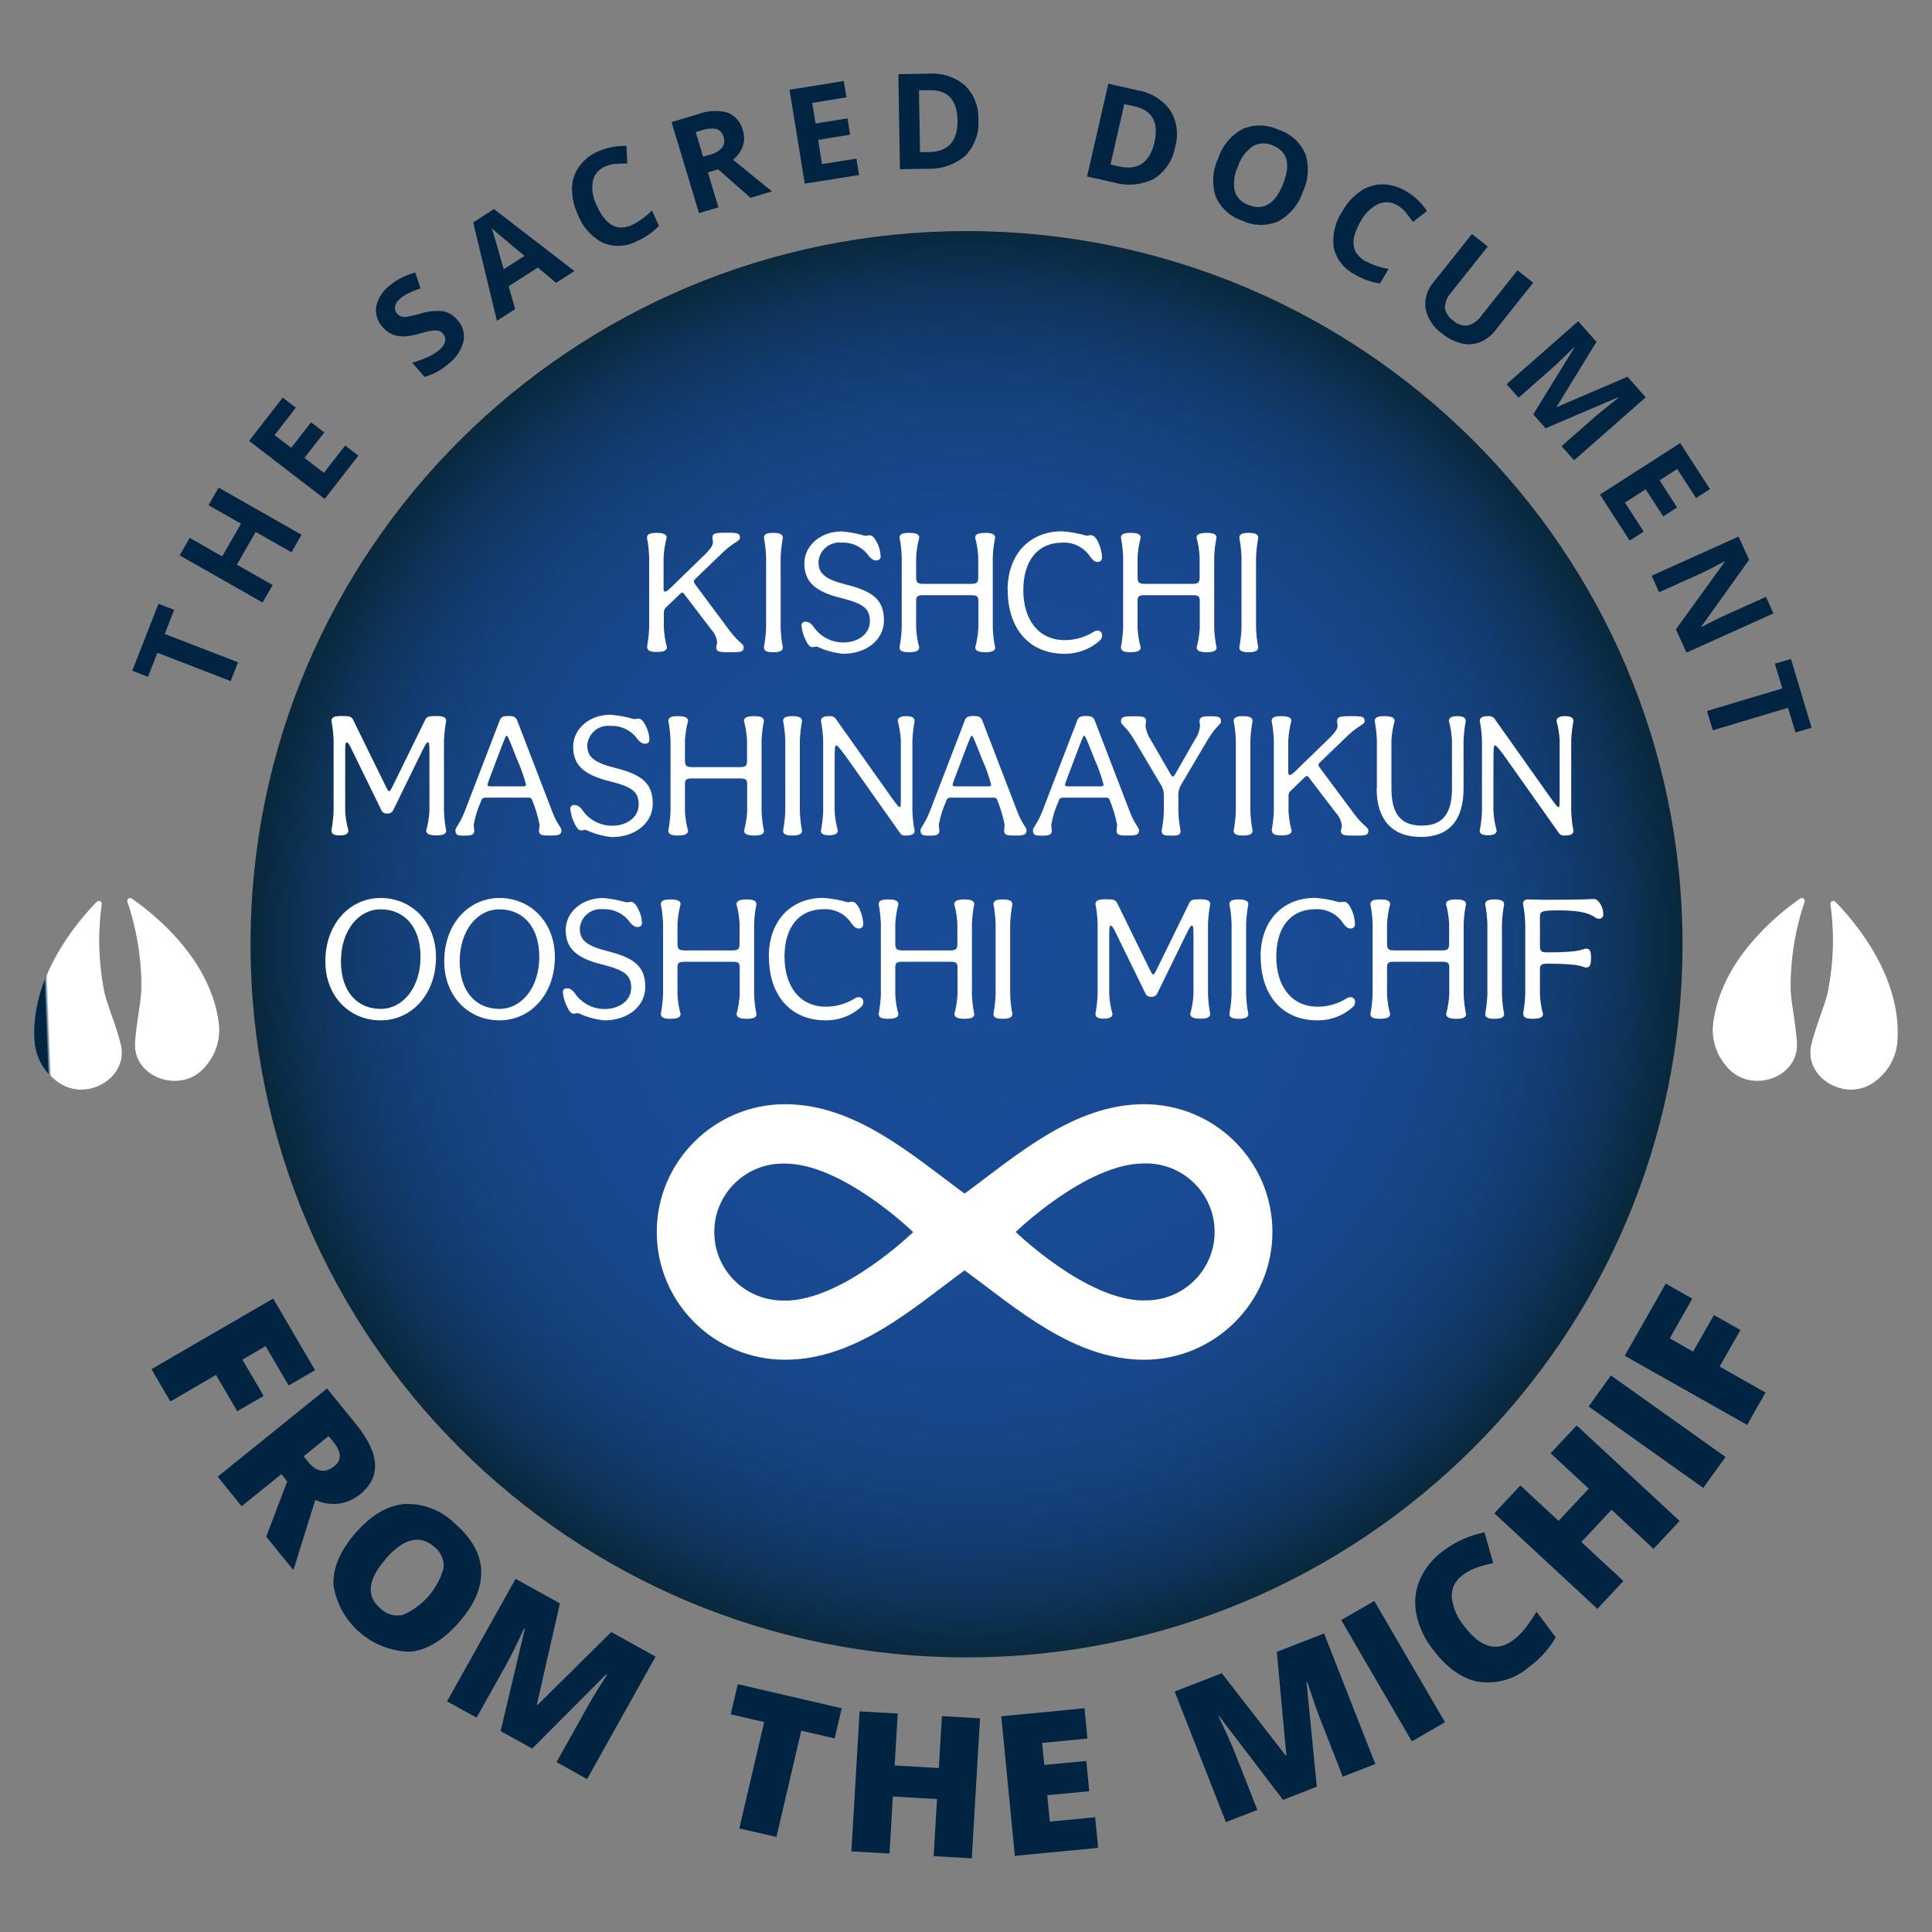 <?xml version="1.0" encoding="UTF-8"?>
<svg xmlns="http://www.w3.org/2000/svg" width="150" height="150" xmlns:xlink="http://www.w3.org/1999/xlink" viewBox="0 0 150 150">
  <rect x="0" y="0" width="150" height="150" fill="#808080" stroke="none"/>
  <defs>
    <style>
      .cls-1 {
        mix-blend-mode: multiply;
      }

      .cls-1, .cls-2 {
        isolation: isolate;
      }

      .cls-3 {
        clip-path: url(#clippath);
      }

      .cls-4 {
        fill: none;
      }

      .cls-4, .cls-5, .cls-6, .cls-7, .cls-8, .cls-9, .cls-10, .cls-11, .cls-12 {
        stroke-width: 0px;
      }

      .cls-5 {
        fill: #022443;
      }

      .cls-6 {
        fill: url(#linear-gradient);
      }

      .cls-7 {
        fill: url(#radial-gradient);
      }

      .cls-8 {
        fill: #004a9b;
      }

      .cls-13 {
        clip-path: url(#clippath-1);
      }

      .cls-14 {
        clip-path: url(#clippath-4);
      }

      .cls-15 {
        clip-path: url(#clippath-3);
      }

      .cls-16 {
        clip-path: url(#clippath-2);
      }

      .cls-17 {
        clip-path: url(#clippath-5);
      }

      .cls-9 {
        fill: url(#linear-gradient-4);
      }

      .cls-10 {
        fill: url(#linear-gradient-2);
      }

      .cls-11 {
        fill: url(#linear-gradient-3);
      }

      .cls-12 {
        fill: #fff;
      }
    </style>
    <radialGradient id="radial-gradient" cx="75.05" cy="73.31" fx="75.05" fy="73.31" r="55.48" gradientUnits="userSpaceOnUse">
      <stop offset="0" stop-color="#1a4b96"/>
      <stop offset=".46" stop-color="#194a94"/>
      <stop offset=".62" stop-color="#18478d"/>
      <stop offset=".74" stop-color="#164381"/>
      <stop offset=".84" stop-color="#123c70"/>
      <stop offset=".92" stop-color="#0e345a"/>
      <stop offset=".99" stop-color="#092940"/>
      <stop offset="1" stop-color="#09283c"/>
    </radialGradient>
    <clipPath id="clippath">
      <rect class="cls-4" x="2.66" y="69.72" width="14.39" height="14.89"/>
    </clipPath>
    <clipPath id="clippath-1">
      <path class="cls-4" d="M10.09,69.72c-.12,0-.22.1-.21.23,0,.02,0,.04,0,.05.75,2.21,1.12,4.53,1.09,6.87-.07,1.21-.4,2.58-.49,4.11-.1,1.89,1.67,3.09,3.38,2.93.83-.07,1.6-.48,2.11-1.13.74-.85,1.12-1.96,1.05-3.08-.49-5.15-5.12-8.79-6.78-9.94-.05-.03-.1-.05-.16-.04h0Z"/>
    </clipPath>
    <linearGradient id="linear-gradient" x1="-56.49" y1="212.96" x2="-56.48" y2="212.96" gradientTransform="translate(695.84 4954.65) scale(12.26 -22.91)" gradientUnits="userSpaceOnUse">
      <stop offset="0" stop-color="#002542"/>
      <stop offset="1" stop-color="#fff"/>
    </linearGradient>
    <clipPath id="clippath-2">
      <path class="cls-4" d="M7.65,69.95c-.06,0-.11.03-.15.07-1.41,1.44-5.28,5.88-4.79,11.03.14,1.12.72,2.13,1.61,2.83.63.53,1.45.79,2.27.71,1.72-.16,3.25-1.67,2.79-3.52-.37-1.48-.95-2.77-1.25-3.94-.47-2.29-.55-4.64-.22-6.95,0-.12-.08-.23-.21-.24-.02,0-.03,0-.05,0h0Z"/>
    </clipPath>
    <linearGradient id="linear-gradient-2" x1="-56.25" y1="213.3" x2="-56.23" y2="213.3" gradientTransform="translate(721.81 5093.31) scale(12.77 -23.52)" xlink:href="#linear-gradient"/>
    <clipPath id="clippath-3">
      <rect class="cls-4" x="132.95" y="69.72" width="14.39" height="14.89"/>
    </clipPath>
    <clipPath id="clippath-4">
      <path class="cls-4" d="M139.91,69.72c.12,0,.22.1.21.23,0,.02,0,.04,0,.05-.75,2.21-1.12,4.53-1.09,6.87.07,1.21.4,2.58.49,4.11.1,1.89-1.67,3.09-3.38,2.93-.83-.07-1.6-.48-2.11-1.13-.74-.85-1.12-1.96-1.05-3.08.49-5.15,5.12-8.79,6.78-9.94.05-.03.1-.05.16-.04h0Z"/>
    </clipPath>
    <linearGradient id="linear-gradient-3" x1="-91.15" y1="212.06" x2="-91.14" y2="212.06" gradientTransform="translate(2091.46 2675.85) scale(22.91 -12.26)" xlink:href="#linear-gradient"/>
    <clipPath id="clippath-5">
      <path class="cls-4" d="M142.36,69.95c.06,0,.11.03.15.07,1.41,1.44,5.28,5.88,4.79,11.03-.14,1.12-.72,2.13-1.61,2.83-.63.53-1.45.79-2.27.71-1.72-.16-3.25-1.67-2.79-3.52.37-1.48.95-2.77,1.25-3.94.47-2.29.55-4.64.22-6.95,0-.12.08-.23.21-.24.02,0,.03,0,.05,0h0Z"/>
    </clipPath>
    <linearGradient id="linear-gradient-4" x1="-91" y1="212.94" x2="-90.99" y2="212.94" gradientTransform="translate(2143.64 2796.49) scale(23.52 -12.77)" xlink:href="#linear-gradient"/>
  </defs>
  <g class="cls-2">
    <g id="Layer_1" data-name="Layer 1">
      <g id="Group_1580" data-name="Group 1580">
        <g id="Group_1577" data-name="Group 1577">
          <g id="Group_1576" data-name="Group 1576">
            <path id="Path_6105" data-name="Path 6105" class="cls-7" d="M75.04,128.68c30.7,0,55.59-24.79,55.59-55.37,0-30.58-24.89-55.37-55.59-55.37-30.7,0-55.59,24.79-55.59,55.37h0c0,30.58,24.89,55.37,55.59,55.37"/>
            <path id="Path_6107" data-name="Path 6107" class="cls-12" d="M50.23,50.26c.09-.5.15-1,.17-1.5v-5.51c-.02-.5-.07-1.01-.17-1.5,0-.23.15-.38.73-.38.64,0,.8.15.8.38-.13.49-.21.99-.24,1.5v2.46c0,.15.03.22.12.22s.21-.07.61-.47l2.49-2.42c.51-.51.61-.74.61-.94,0-.12-.04-.22-.04-.34,0-.37.25-.4,1.11-.4s1.03.04,1.03.4c0,.26-.48.32-1.3,1.1l-2.17,2.09c-.07.05-.11.13-.11.22,0,.07.14.26.57.83l2.21,2.97c.68.91,1.09,1.01,1.09,1.27,0,.37-.21.4-.97.4-.97,0-1.16-.03-1.16-.4,0-.11.07-.22.07-.37-.04-.38-.21-.73-.47-1.01l-2.03-2.66c-.1-.15-.15-.19-.22-.19s-.11.05-.26.19l-.95.92c-.14.1-.22.27-.21.44v1.18c.03.51.1,1.01.24,1.5,0,.23-.18.38-.8.38-.58,0-.73-.15-.73-.38"/>
            <path id="Path_6108" data-name="Path 6108" class="cls-12" d="M59.31,50.26c.09-.5.15-1,.17-1.5v-5.51c-.02-.5-.07-1.01-.17-1.5,0-.23.15-.38.72-.38s.75.15.75.38c-.09.5-.15,1-.17,1.5v5.51c.02.5.07,1.01.17,1.5,0,.23-.17.38-.75.38s-.72-.15-.72-.38"/>
            <path id="Path_6109" data-name="Path 6109" class="cls-12" d="M67.54,48.28c0-1.02-.44-1.4-2.28-1.86-2-.5-2.81-1.27-2.81-2.67s1.27-2.49,2.9-2.49c.62.05,1.23.17,1.82.34.11,0,.24-.04.36-.04.21,0,.38.22.55.55.18.34.28.71.29,1.08.02.16-.1.3-.27.32-.02,0-.04,0-.07,0-.22,0-.36-.1-.57-.33-.48-.7-1.28-1.09-2.13-1.05-.89-.09-1.68.55-1.78,1.44,0,.03,0,.06,0,.1,0,.87.55,1.32,2.16,1.72,2.16.54,2.92,1.25,2.92,2.78,0,1.45-1.29,2.59-3.18,2.59-.7-.07-1.38-.26-2.02-.56-.11,0-.24.04-.36.04-.21,0-.35-.21-.47-.45-.2-.37-.33-.78-.37-1.2-.02-.16.09-.3.24-.32.03,0,.05,0,.08,0,.24,0,.37.1.58.34.51.79,1.39,1.27,2.34,1.27,1.24,0,2.06-.74,2.06-1.6"/>
            <path id="Path_6110" data-name="Path 6110" class="cls-12" d="M77.27,50.26c0,.23-.17.38-.75.38-.62,0-.8-.15-.8-.38.13-.49.21-.99.24-1.5v-2.12c0-.37-.14-.43-.61-.43h-3.61c-.47,0-.61.05-.61.43v2.12c.03.51.1,1.01.24,1.5,0,.23-.17.38-.8.38-.58,0-.73-.15-.73-.38.09-.5.15-1,.17-1.5v-5.51c-.02-.5-.07-1.01-.17-1.5,0-.23.15-.38.73-.38.64,0,.8.15.8.38-.13.49-.21.99-.24,1.5v1.56c0,.45.14.52.59.52h3.64c.46,0,.59-.07.59-.52v-1.56c-.03-.51-.1-1.01-.24-1.5,0-.23.18-.38.8-.38.58,0,.75.15.75.38-.1.49-.16,1-.18,1.5v5.51c.02.5.08,1.01.18,1.5"/>
            <path id="Path_6111" data-name="Path 6111" class="cls-12" d="M78.23,45.81c0-2.73,1.66-4.56,4.24-4.56.64.05,1.27.16,1.88.34.1,0,.24-.04.36-.04.24,0,.46.29.64.74.12.31.2.64.21.98.02.17-.1.33-.28.36-.02,0-.04,0-.05,0-.24,0-.35-.11-.57-.38-.47-.74-1.31-1.17-2.18-1.12-1.91,0-3.03,1.4-3.03,3.69s1.18,3.88,3.22,3.88c.78,0,1.54-.22,2.2-.62.1-.07.22-.12.35-.12.09,0,.18.03.25.1.07.08.1.17.1.28,0,.12-.04.23-.11.32-.76.72-1.77,1.11-2.82,1.1-2.72,0-4.4-1.94-4.4-4.94"/>
            <path id="Path_6112" data-name="Path 6112" class="cls-12" d="M94.46,50.26c0,.23-.17.38-.75.38-.62,0-.8-.15-.8-.38.13-.49.21-.99.24-1.5v-2.12c0-.37-.14-.43-.61-.43h-3.61c-.47,0-.61.05-.61.43v2.12c.03.51.1,1.01.24,1.5,0,.23-.17.38-.8.38-.58,0-.73-.15-.73-.38.09-.5.15-1,.17-1.5v-5.51c-.02-.5-.07-1.01-.17-1.5,0-.23.15-.38.73-.38.64,0,.8.15.8.38-.13.49-.21.99-.24,1.5v1.56c0,.45.14.52.59.52h3.64c.46,0,.59-.07.59-.52v-1.56c-.03-.51-.1-1.01-.24-1.5,0-.23.18-.38.8-.38.58,0,.75.15.75.38-.1.49-.16,1-.18,1.5v5.51c.02.5.08,1.01.18,1.5"/>
            <path id="Path_6113" data-name="Path 6113" class="cls-12" d="M96.22,50.26c.09-.5.15-1,.17-1.5v-5.51c-.02-.5-.07-1.01-.17-1.5,0-.23.15-.38.72-.38s.75.15.75.38c-.09.5-.15,1-.17,1.5v5.51c.02.5.07,1.01.17,1.5,0,.23-.17.38-.75.38s-.72-.15-.72-.38"/>
            <path id="Path_6114" data-name="Path 6114" class="cls-12" d="M33.23,57.64c-.1,0-.15.05-.47.7l-2.21,4.52c-.07.2-.27.32-.48.3-.21.02-.41-.1-.48-.3l-2.21-4.52c-.29-.62-.37-.7-.47-.7-.07,0-.11.1-.11.67v4.67c.03.51.11,1.01.25,1.5,0,.23-.18.38-.68.38s-.64-.15-.64-.38c.09-.5.15-1,.17-1.5v-5.51c-.02-.5-.07-1.01-.17-1.5,0-.23.15-.38.75-.38.65,0,.8.03.94.3l2.5,5.1c.18.37.24.44.3.44s.11-.08.29-.44l2.5-5.1c.12-.26.3-.3.87-.3.62,0,.76.15.76.38-.09.5-.15,1-.17,1.5v5.51c.02.5.07,1.01.17,1.5,0,.23-.17.38-.73.38-.64,0-.82-.15-.82-.38.14-.49.22-.99.25-1.5v-4.67c0-.54-.03-.67-.11-.67"/>
            <path id="Path_6115" data-name="Path 6115" class="cls-12" d="M35.36,64.47c0-.26.3-.41.72-1.47l2.71-7.05c.1-.3.3-.36.69-.36.44,0,.58.1.68.36l2.71,7.05c.4,1.06.72,1.21.72,1.47,0,.36-.24.4-.88.4-.69,0-.86-.04-.86-.4,0-.15.04-.28.04-.45-.13-.65-.32-1.28-.57-1.9-.04-.13-.16-.21-.29-.19h-3.33c-.17-.02-.33.1-.35.28-.27.58-.46,1.19-.57,1.82,0,.17.04.3.04.45,0,.34-.21.4-.77.4-.53,0-.69-.05-.69-.4M37.99,61.05h2.68c.11,0,.17-.04.17-.14-.18-.67-.41-1.33-.7-1.96-.69-1.79-.75-1.83-.8-1.83-.07,0-.11.08-.8,1.91-.61,1.61-.69,1.82-.69,1.89,0,.08.04.12.15.12"/>
            <path id="Path_6116" data-name="Path 6116" class="cls-12" d="M49.59,62.51c0-1.02-.44-1.4-2.28-1.86-2.01-.5-2.81-1.27-2.81-2.67s1.27-2.49,2.9-2.49c.62.05,1.23.17,1.82.34.11,0,.24-.04.36-.04.21,0,.38.22.55.55.18.34.28.71.29,1.08.02.16-.1.3-.27.32-.02,0-.04,0-.07,0-.22,0-.36-.1-.57-.33-.48-.7-1.28-1.09-2.13-1.05-.89-.09-1.68.55-1.78,1.44,0,.03,0,.06,0,.1,0,.87.55,1.32,2.16,1.72,2.16.54,2.92,1.25,2.92,2.78,0,1.45-1.29,2.59-3.18,2.59-.7-.07-1.38-.26-2.02-.56-.11,0-.24.04-.36.04-.21,0-.35-.21-.47-.45-.2-.37-.33-.78-.37-1.2-.02-.16.09-.3.24-.32.03,0,.05,0,.08,0,.24,0,.37.1.58.34.51.79,1.39,1.27,2.34,1.27,1.24,0,2.06-.74,2.06-1.6"/>
            <path id="Path_6117" data-name="Path 6117" class="cls-12" d="M59.32,64.49c0,.23-.17.38-.75.38-.62,0-.8-.15-.8-.38.13-.49.21-.99.24-1.5v-2.12c0-.37-.14-.43-.61-.43h-3.61c-.47,0-.61.05-.61.43v2.12c.03.51.1,1.01.24,1.5,0,.23-.17.38-.8.38-.58,0-.73-.15-.73-.38.09-.5.15-1,.17-1.5v-5.51c-.02-.5-.07-1.01-.17-1.5,0-.23.15-.38.73-.38.64,0,.8.15.8.38-.13.49-.21.99-.24,1.5v1.56c0,.45.14.52.59.52h3.64c.46,0,.59-.07.59-.52v-1.56c-.03-.51-.1-1.01-.24-1.5,0-.23.18-.38.8-.38.58,0,.75.15.75.38-.1.49-.16,1-.18,1.5v5.51c.02.5.08,1.01.18,1.5"/>
            <path id="Path_6118" data-name="Path 6118" class="cls-12" d="M60.8,64.49c.09-.5.15-1,.17-1.5v-5.51c-.02-.5-.07-1.01-.17-1.5,0-.23.15-.38.72-.38s.75.15.75.38c-.09.5-.15,1-.17,1.5v5.51c.02.5.07,1.01.17,1.5,0,.23-.17.38-.75.38s-.72-.15-.72-.38"/>
            <path id="Path_6119" data-name="Path 6119" class="cls-12" d="M63.74,64.49c.09-.5.15-1,.17-1.5v-5.51c-.02-.5-.07-1.01-.17-1.5,0-.23.14-.38.65-.38.19-.02.38.05.5.21l4.38,6.18c.46.63.51.67.59.67.07,0,.08-.04.08-.88v-4.3c-.03-.51-.1-1.01-.24-1.5,0-.23.18-.38.66-.38s.65.15.65.38c-.09.5-.15,1-.17,1.5v5.51c.02.5.07,1.01.17,1.5,0,.23-.14.38-.66.38-.19.03-.38-.05-.48-.21l-4.23-5.98c-.54-.73-.64-.8-.72-.8-.1,0-.12.05-.12,1.69v3.4c.03.51.11,1.01.25,1.5,0,.23-.18.38-.68.38s-.64-.15-.64-.38"/>
            <path id="Path_6120" data-name="Path 6120" class="cls-12" d="M71.47,64.47c0-.26.3-.41.72-1.47l2.71-7.05c.1-.3.3-.36.69-.36.44,0,.58.1.68.36l2.71,7.05c.4,1.06.72,1.21.72,1.47,0,.36-.24.4-.88.4-.69,0-.86-.04-.86-.4,0-.15.04-.28.04-.45-.13-.65-.32-1.28-.57-1.9-.04-.13-.16-.21-.29-.19h-3.33c-.17-.02-.33.1-.35.28-.27.58-.46,1.19-.57,1.82,0,.17.04.3.04.45,0,.34-.21.4-.77.4-.53,0-.69-.05-.69-.4M74.1,61.05h2.68c.11,0,.17-.04.17-.14-.18-.67-.41-1.33-.7-1.96-.69-1.79-.75-1.83-.8-1.83-.07,0-.11.08-.8,1.91-.61,1.61-.69,1.82-.69,1.89,0,.08.04.12.15.12"/>
            <path id="Path_6121" data-name="Path 6121" class="cls-12" d="M80.2,64.47c0-.26.3-.41.72-1.47l2.71-7.05c.1-.3.3-.36.69-.36.44,0,.58.1.68.36l2.71,7.05c.4,1.06.72,1.21.72,1.47,0,.36-.24.4-.88.4-.69,0-.86-.04-.86-.4,0-.15.04-.28.04-.45-.13-.65-.32-1.28-.57-1.9-.04-.13-.16-.21-.29-.19h-3.33c-.17-.02-.33.1-.35.28-.27.58-.46,1.19-.57,1.82,0,.17.04.3.04.45,0,.34-.21.4-.77.4-.53,0-.69-.05-.69-.4M82.83,61.05h2.68c.11,0,.17-.04.17-.14-.18-.67-.41-1.33-.7-1.96-.69-1.79-.75-1.83-.8-1.83-.07,0-.11.08-.8,1.91-.61,1.61-.69,1.82-.69,1.89,0,.08.04.12.15.12"/>
            <path id="Path_6122" data-name="Path 6122" class="cls-12" d="M93.82,57.34l-2.09,3.54c-.19.3-.27.65-.24,1.01v1.1c.01.5.07,1,.17,1.49,0,.36-.19.4-.72.4-.58,0-.75-.05-.75-.4.1-.49.16-1,.17-1.5v-1.08c.03-.38-.07-.76-.29-1.07l-2.06-3.47c-.57-.96-.98-1.08-.98-1.35,0-.37.26-.4.94-.4.83,0,1.01.04,1.01.4,0,.12-.04.21-.04.36.05.39.19.76.41,1.08l1.54,2.67c.06.1.11.17.17.17s.1-.05.18-.18l1.52-2.66c.23-.32.37-.69.41-1.08,0-.15-.04-.25-.04-.36,0-.34.22-.4.83-.4.66,0,.84.05.84.4,0,.26-.42.38-.98,1.35"/>
            <path id="Path_6123" data-name="Path 6123" class="cls-12" d="M95.78,64.49c.09-.5.15-1,.17-1.5v-5.51c-.02-.5-.07-1.01-.17-1.5,0-.23.15-.38.72-.38s.75.15.75.38c-.09.5-.15,1-.17,1.5v5.51c.02.5.07,1.01.17,1.5,0,.23-.17.38-.75.38s-.72-.15-.72-.38"/>
            <path id="Path_6124" data-name="Path 6124" class="cls-12" d="M98.73,64.49c.09-.5.15-1,.17-1.5v-5.51c-.02-.5-.07-1.01-.17-1.5,0-.23.15-.38.73-.38.64,0,.8.15.8.38-.13.49-.21.99-.24,1.5v2.47c0,.15.03.22.12.22s.21-.07.61-.47l2.49-2.42c.51-.51.61-.74.61-.94,0-.12-.04-.22-.04-.34,0-.37.25-.4,1.11-.4s1.03.04,1.03.4c0,.26-.48.32-1.3,1.1l-2.17,2.09c-.07.05-.11.13-.11.22,0,.07.14.26.57.83l2.21,2.97c.68.91,1.09,1.01,1.09,1.27,0,.37-.21.4-.97.4-.97,0-1.16-.03-1.16-.4,0-.11.07-.22.07-.37-.04-.38-.21-.73-.47-1.01l-2.03-2.66c-.1-.15-.15-.19-.22-.19s-.11.05-.26.19l-.95.92c-.14.1-.22.27-.21.44v1.18c.03.51.1,1.01.24,1.5,0,.23-.18.38-.8.38-.58,0-.73-.15-.73-.38"/>
            <path id="Path_6125" data-name="Path 6125" class="cls-12" d="M106.9,61.21v-3.73c-.02-.5-.07-1.01-.17-1.5,0-.23.17-.38.72-.38.65,0,.83.15.83.38-.14.49-.22.99-.25,1.5v3.73c0,1.98.73,2.89,2.35,2.89s2.35-.91,2.35-2.89v-3.73c-.03-.51-.1-1.01-.24-1.5,0-.23.18-.38.66-.38s.65.15.65.38c-.09.5-.15,1-.17,1.5v3.73c0,2.44-1.09,3.77-3.32,3.77s-3.43-1.35-3.43-3.77"/>
            <path id="Path_6126" data-name="Path 6126" class="cls-12" d="M114.89,64.49c.09-.5.15-1,.17-1.5v-5.51c-.02-.5-.07-1.01-.17-1.5,0-.23.14-.38.65-.38.19-.02.38.05.5.21l4.38,6.18c.46.63.51.67.59.67.07,0,.08-.04.08-.88v-4.3c-.03-.51-.1-1.01-.24-1.5,0-.23.18-.38.66-.38s.65.15.65.38c-.09.5-.15,1-.17,1.5v5.51c.02.5.07,1.01.17,1.5,0,.23-.14.38-.66.38-.19.03-.38-.05-.48-.21l-4.23-5.98c-.54-.73-.64-.8-.72-.8-.1,0-.12.05-.12,1.69v3.4c.03.51.11,1.01.25,1.5,0,.23-.18.38-.68.38s-.64-.15-.64-.38"/>
            <path id="Path_6127" data-name="Path 6127" class="cls-12" d="M25.26,74.63c0-2.88,1.88-4.91,4.29-4.91s4.3,1.87,4.3,4.59c0,2.88-1.88,4.91-4.3,4.91s-4.29-1.87-4.29-4.59M29.55,78.33c1.74,0,3.1-1.67,3.1-4.03s-1.27-3.7-3.1-3.7c-1.73,0-3.08,1.67-3.08,4.03s1.27,3.7,3.08,3.7"/>
            <path id="Path_6128" data-name="Path 6128" class="cls-12" d="M34.49,74.63c0-2.88,1.88-4.91,4.29-4.91s4.3,1.87,4.3,4.59c0,2.88-1.88,4.91-4.3,4.91s-4.29-1.87-4.29-4.59M38.77,78.33c1.74,0,3.1-1.67,3.1-4.03s-1.27-3.7-3.1-3.7c-1.73,0-3.08,1.67-3.08,4.03s1.27,3.7,3.08,3.7"/>
            <path id="Path_6129" data-name="Path 6129" class="cls-12" d="M49.01,76.74c0-1.02-.44-1.4-2.28-1.86-2-.5-2.81-1.27-2.81-2.67s1.27-2.49,2.9-2.49c.62.05,1.23.17,1.82.34.11,0,.24-.04.36-.04.21,0,.38.22.55.55.18.34.28.71.29,1.08.02.16-.1.3-.27.32-.02,0-.04,0-.07,0-.22,0-.36-.1-.57-.33-.48-.7-1.28-1.09-2.13-1.05-.89-.09-1.68.55-1.78,1.44,0,.03,0,.06,0,.1,0,.87.55,1.32,2.16,1.72,2.16.54,2.92,1.25,2.92,2.78,0,1.45-1.29,2.59-3.18,2.59-.7-.07-1.38-.26-2.02-.56-.11,0-.24.04-.36.04-.21,0-.35-.21-.47-.45-.2-.37-.33-.78-.37-1.2-.02-.15.09-.3.24-.32.03,0,.05,0,.08,0,.24,0,.37.1.58.34.51.79,1.39,1.27,2.34,1.27,1.24,0,2.06-.74,2.06-1.6"/>
            <path id="Path_6130" data-name="Path 6130" class="cls-12" d="M58.74,78.72c0,.23-.17.38-.75.38-.62,0-.8-.15-.8-.38.13-.49.21-.99.24-1.5v-2.12c0-.37-.14-.43-.61-.43h-3.61c-.47,0-.61.05-.61.43v2.12c.03.51.1,1.01.24,1.5,0,.23-.17.38-.8.38-.58,0-.73-.15-.73-.38.09-.5.15-1,.17-1.5v-5.51c-.02-.5-.07-1.01-.17-1.5,0-.23.15-.38.73-.38.64,0,.8.15.8.38-.13.49-.21.99-.24,1.5v1.56c0,.45.14.52.59.52h3.64c.46,0,.59-.07.59-.52v-1.56c-.03-.51-.1-1.01-.24-1.5,0-.23.18-.38.8-.38.58,0,.75.15.75.38-.1.49-.16,1-.18,1.5v5.51c.02.5.08,1.01.18,1.5"/>
            <path id="Path_6131" data-name="Path 6131" class="cls-12" d="M59.69,74.27c0-2.73,1.66-4.56,4.24-4.56.64.05,1.27.16,1.88.34.1,0,.24-.04.36-.04.24,0,.46.29.64.74.12.31.2.64.21.98.02.17-.1.33-.28.36-.02,0-.04,0-.05,0-.24,0-.35-.11-.57-.38-.47-.74-1.31-1.17-2.18-1.12-1.91,0-3.03,1.4-3.03,3.69s1.18,3.88,3.22,3.88c.78,0,1.54-.22,2.2-.62.1-.07.22-.12.35-.12.09,0,.18.03.25.1.07.08.1.17.1.28,0,.12-.04.23-.11.32-.76.72-1.77,1.11-2.82,1.1-2.72,0-4.4-1.94-4.4-4.94"/>
            <path id="Path_6132" data-name="Path 6132" class="cls-12" d="M75.65,78.72c0,.23-.17.38-.75.38-.62,0-.8-.15-.8-.38.13-.49.21-.99.24-1.5v-2.12c0-.37-.14-.43-.61-.43h-3.61c-.47,0-.61.05-.61.43v2.12c.03.51.1,1.01.24,1.5,0,.23-.17.38-.8.38-.58,0-.73-.15-.73-.38.09-.5.15-1,.17-1.5v-5.51c-.02-.5-.07-1.01-.17-1.5,0-.23.15-.38.73-.38.64,0,.8.15.8.38-.13.49-.21.99-.24,1.5v1.56c0,.45.14.52.59.52h3.64c.46,0,.59-.07.59-.52v-1.56c-.03-.51-.1-1.01-.24-1.5,0-.23.18-.38.8-.38.58,0,.75.15.75.38-.1.49-.16,1-.18,1.5v5.51c.02.5.08,1.01.18,1.5"/>
            <path id="Path_6133" data-name="Path 6133" class="cls-12" d="M77.13,78.72c.09-.5.15-1,.17-1.5v-5.51c-.02-.5-.07-1.01-.17-1.5,0-.23.15-.38.72-.38s.75.15.75.38c-.09.5-.15,1-.17,1.5v5.51c.02.5.07,1.01.17,1.5,0,.23-.17.38-.75.38s-.72-.15-.72-.38"/>
            <path id="Path_6134" data-name="Path 6134" class="cls-12" d="M92.55,71.87c-.1,0-.15.05-.47.7l-2.21,4.52c-.07.2-.27.32-.48.3-.21.02-.41-.1-.48-.3l-2.21-4.52c-.29-.62-.37-.7-.47-.7-.07,0-.11.1-.11.67v4.67c.03.51.11,1.01.25,1.5,0,.23-.18.38-.68.38s-.64-.15-.64-.38c.09-.5.15-1,.17-1.5v-5.51c-.02-.5-.07-1.01-.17-1.5,0-.23.15-.38.75-.38.65,0,.8.03.94.3l2.5,5.1c.18.37.24.44.3.44s.11-.08.29-.44l2.5-5.1c.12-.26.3-.3.87-.3.62,0,.76.15.76.38-.09.5-.15,1-.17,1.5v5.51c.02.5.07,1.01.17,1.5,0,.23-.17.38-.73.38-.64,0-.82-.15-.82-.38.14-.49.22-.99.25-1.5v-4.67c0-.54-.03-.67-.11-.67"/>
            <path id="Path_6135" data-name="Path 6135" class="cls-12" d="M95.45,78.72c.09-.5.15-1,.17-1.5v-5.51c-.02-.5-.07-1.01-.17-1.5,0-.23.15-.38.72-.38s.75.15.75.38c-.09.5-.15,1-.17,1.5v5.51c.02.5.07,1.01.17,1.5,0,.23-.17.38-.75.38s-.72-.15-.72-.38"/>
            <path id="Path_6136" data-name="Path 6136" class="cls-12" d="M97.87,74.27c0-2.73,1.66-4.56,4.24-4.56.64.05,1.27.16,1.88.34.1,0,.24-.04.36-.04.24,0,.46.29.64.74.12.31.2.64.21.98.02.17-.1.33-.28.36-.02,0-.04,0-.05,0-.24,0-.35-.11-.57-.38-.47-.74-1.31-1.17-2.18-1.12-1.91,0-3.03,1.4-3.03,3.69s1.18,3.88,3.22,3.88c.78,0,1.54-.22,2.2-.62.1-.07.22-.12.35-.12.09,0,.18.03.25.1.07.08.1.17.1.28,0,.12-.04.23-.11.32-.76.72-1.77,1.11-2.82,1.1-2.72,0-4.4-1.94-4.4-4.94"/>
            <path id="Path_6137" data-name="Path 6137" class="cls-12" d="M113.83,78.72c0,.23-.17.38-.75.38-.62,0-.8-.15-.8-.38.13-.49.21-.99.24-1.5v-2.12c0-.37-.14-.43-.61-.43h-3.61c-.47,0-.61.05-.61.43v2.12c.03.51.1,1.01.24,1.5,0,.23-.17.38-.8.38-.58,0-.73-.15-.73-.38.09-.5.15-1,.17-1.5v-5.51c-.02-.5-.07-1.01-.17-1.5,0-.23.15-.38.73-.38.64,0,.8.15.8.38-.13.49-.21.99-.24,1.5v1.56c0,.45.14.52.59.52h3.64c.46,0,.59-.07.59-.52v-1.56c-.03-.51-.1-1.01-.24-1.5,0-.23.18-.38.8-.38.58,0,.75.15.75.38-.1.49-.16,1-.18,1.5v5.51c.02.5.08,1.01.18,1.5"/>
            <path id="Path_6138" data-name="Path 6138" class="cls-12" d="M115.31,78.72c.09-.5.15-1,.17-1.5v-5.51c-.02-.5-.07-1.01-.17-1.5,0-.23.15-.38.72-.38s.75.15.75.38c-.09.5-.15,1-.17,1.5v5.51c.02.5.07,1.01.17,1.5,0,.23-.17.38-.75.38s-.72-.15-.72-.38"/>
            <path id="Path_6139" data-name="Path 6139" class="cls-12" d="M118.25,78.72c.09-.5.15-1,.17-1.5v-5.51c-.02-.5-.07-1.01-.17-1.5-.03-.18.1-.35.29-.38.02,0,.04,0,.06,0,.41,0,.82.03,1.18.03,3.47,0,3.55-.06,3.98-.06.37,0,.72.65.72,1.17.02.19-.12.35-.3.37,0,0-.02,0-.03,0-.1-.01-.19-.04-.28-.1-.38-.25-.93-.56-2.83-.56-1.37,0-1.48.08-1.48.52v2.22c0,.47.14.52.59.52h.15c2.57,0,2.56-.29,2.85-.29s.38.21.38.74-.11.73-.38.73c-.29,0-.25-.3-2.86-.3h-.12c-.47,0-.61.07-.61.44v1.96c.03.51.1,1.01.24,1.5,0,.23-.17.38-.8.38-.58,0-.73-.15-.73-.38"/>
            <path id="Path_6140" data-name="Path 6140" class="cls-8" d="M10.09,69.72c-.12,0-.22.11-.21.23,0,.02,0,.04,0,.05.75,2.21,1.12,4.53,1.09,6.87-.07,1.21-.4,2.58-.49,4.11-.1,1.89,1.67,3.09,3.38,2.93.83-.07,1.6-.48,2.11-1.13.74-.85,1.12-1.96,1.05-3.08-.49-5.15-5.12-8.79-6.78-9.94-.05-.03-.1-.05-.16-.04"/>
            <path id="Path_6141" data-name="Path 6141" class="cls-8" d="M7.65,69.95c-.06,0-.11.03-.15.07-1.41,1.44-5.28,5.88-4.79,11.03.14,1.12.72,2.13,1.61,2.83.63.53,1.45.79,2.27.71,1.72-.16,3.25-1.67,2.79-3.52-.37-1.48-.95-2.77-1.25-3.94-.47-2.29-.55-4.64-.22-6.95,0-.12-.08-.23-.21-.24-.02,0-.03,0-.05,0"/>
            <g id="Group_1568" data-name="Group 1568" class="cls-1">
              <g id="Group_1567" data-name="Group 1567">
                <g class="cls-3">
                  <g id="Group_1566" data-name="Group 1566">
                    <g id="Group_1563" data-name="Group 1563">
                      <g class="cls-13">
                        <g id="Group_1562" data-name="Group 1562">
                          <rect id="Rectangle_307" data-name="Rectangle 307" class="cls-6" x="9.56" y="69.58" width="7.85" height="14.62" transform="translate(-2.93 .57) rotate(-2.19)"/>
                        </g>
                      </g>
                    </g>
                    <g id="Group_1565" data-name="Group 1565">
                      <g class="cls-16">
                        <g id="Group_1564" data-name="Group 1564">
                          <rect id="Rectangle_308" data-name="Rectangle 308" class="cls-10" x="1.93" y="69.8" width="8.18" height="15.01" transform="translate(-2.96 .29) rotate(-2.19)"/>
                        </g>
                      </g>
                    </g>
                  </g>
                </g>
              </g>
            </g>
            <path id="Path_6144" data-name="Path 6144" class="cls-8" d="M139.91,69.72c.12,0,.22.11.21.23,0,.02,0,.04,0,.05-.75,2.21-1.12,4.53-1.09,6.87.07,1.21.4,2.58.49,4.11.1,1.89-1.67,3.09-3.38,2.93-.83-.07-1.6-.48-2.11-1.13-.74-.85-1.12-1.96-1.05-3.08.49-5.15,5.12-8.79,6.78-9.94.05-.03.1-.05.16-.04"/>
            <path id="Path_6145" data-name="Path 6145" class="cls-8" d="M142.35,69.95c.06,0,.11.03.15.07,1.41,1.44,5.28,5.88,4.79,11.03-.14,1.12-.72,2.13-1.61,2.83-.63.53-1.45.79-2.27.71-1.72-.16-3.25-1.67-2.79-3.52.37-1.48.95-2.77,1.25-3.94.47-2.29.55-4.64.22-6.95,0-.12.08-.23.21-.24.02,0,.03,0,.05,0"/>
            <g id="Group_1575" data-name="Group 1575" class="cls-1">
              <g id="Group_1574" data-name="Group 1574">
                <g class="cls-15">
                  <g id="Group_1573" data-name="Group 1573">
                    <g id="Group_1570" data-name="Group 1570">
                      <g class="cls-14">
                        <g id="Group_1569" data-name="Group 1569">
                          <rect id="Rectangle_310" data-name="Rectangle 310" class="cls-11" x="129.21" y="72.97" width="14.62" height="7.85" transform="translate(54.41 210.34) rotate(-87.79)"/>
                        </g>
                      </g>
                    </g>
                    <g id="Group_1572" data-name="Group 1572">
                      <g class="cls-17">
                        <g id="Group_1571" data-name="Group 1571">
                          <rect id="Rectangle_311" data-name="Rectangle 311" class="cls-9" x="136.47" y="73.21" width="15.01" height="8.18" transform="translate(61.17 218.19) rotate(-87.79)"/>
                        </g>
                      </g>
                    </g>
                  </g>
                </g>
              </g>
            </g>
            <path id="Path_6148" data-name="Path 6148" class="cls-5" d="M138.82,54.95l.58,1.92,1.25-.37-1.6-5.34-1.25.37.58,1.92-5.85,1.75.45,1.5,5.85-1.75ZM137.69,47.62l-.58-1.28-3.2,1.44c-.36.16-.97.47-1.83.91v-.03s3.72-5.2,3.72-5.2l-.82-1.8-6.75,3.04.58,1.28,3.18-1.43c.38-.17,1.02-.49,1.89-.96l.02.04-3.78,5.23.82,1.81,6.76-3.05ZM127.62,41.28l-1.46-2.26,1.61-1.03,1.36,2.1,1.08-.69-1.36-2.11,1.37-.88,1.46,2.26,1.08-.7-2.31-3.57-6.23,4,2.31,3.57,1.09-.7ZM120,33.25l5.62-2.4.03.03c-.73.58-1.17.95-1.34,1.08-.17.14-.31.27-.44.37l-2.63,2.31.97,1.1,5.56-4.89-1.41-1.6-5.48,2.35-.02-.02,3.09-5.04-1.42-1.6-5.56,4.89.93,1.05,2.58-2.27c.3-.26.87-.8,1.71-1.63l.03.03-3.18,5.16.95,1.07ZM117.83,20.97l-2.81,3.53c-.25.37-.62.65-1.06.77-.41.05-.83-.09-1.13-.38-.36-.23-.59-.6-.65-1.02.02-.45.21-.87.51-1.19l2.82-3.54-1.23-.97-2.97,3.73c-.5.56-.73,1.31-.63,2.06.16.79.62,1.48,1.29,1.94.43.36.94.62,1.49.76.47.12.97.09,1.42-.08.47-.19.88-.49,1.18-.89l2.98-3.74-1.23-.97ZM109.15,16.51c.19.23.38.47.55.72l1.09-.84c-.41-.63-.96-1.16-1.61-1.54-.55-.34-1.18-.52-1.83-.54-.61,0-1.21.19-1.72.53-.57.4-1.05.92-1.39,1.53-.57.84-.82,1.85-.69,2.85.2.91.8,1.67,1.64,2.09.6.36,1.26.6,1.95.7l.67-1.13c-.64-.11-1.26-.32-1.83-.62-1.07-.63-1.18-1.65-.34-3.07.3-.58.77-1.06,1.36-1.35.5-.22,1.07-.17,1.52.12.24.14.46.33.64.54M97.26,11.35c.47-.27,1.05-.29,1.55-.06,1.16.46,1.42,1.47.8,3.01-.62,1.54-1.52,2.08-2.68,1.61-.52-.17-.92-.58-1.07-1.1-.12-.65-.03-1.31.26-1.9.2-.63.61-1.17,1.14-1.55M101.35,11.96c-.38-.89-1.13-1.58-2.06-1.88-.88-.42-1.9-.45-2.8-.07-.91.48-1.59,1.3-1.9,2.27-.45.92-.52,1.98-.21,2.96.38.89,1.13,1.58,2.06,1.89.88.42,1.9.44,2.8.06.9-.49,1.58-1.3,1.9-2.27.45-.92.52-1.98.22-2.95M86.88,12.92l-.66-.15,1.07-4.69.81.18c1.37.31,1.88,1.24,1.53,2.79-.36,1.58-1.28,2.2-2.76,1.87M90.85,8.56c-.61-.83-1.52-1.39-2.53-1.55l-2.27-.51-1.65,7.2,2.05.46c1.05.31,2.18.21,3.15-.28.88-.56,1.47-1.47,1.64-2.49.28-.95.14-1.98-.38-2.82M72.1,11.81h-.67s-.08-4.8-.08-4.8h.84c1.4-.04,2.12.75,2.15,2.33.03,1.62-.72,2.44-2.23,2.47M74.92,6.63c-.79-.66-1.81-.99-2.84-.91l-2.33.04.12,7.38,2.1-.04c1.09.06,2.16-.31,2.99-1.02.72-.75,1.08-1.77,1-2.81.04-.99-.34-1.95-1.05-2.65M66.48,12.32l-2.66.42-.3-1.88,2.48-.4-.2-1.27-2.48.4-.26-1.6,2.66-.43-.21-1.27-4.21.68,1.18,7.29,4.22-.67-.21-1.28ZM55.76,13.15l2.51,2.21,1.67-.5c-.47-.37-1.47-1.19-3.02-2.46.34-.28.6-.64.75-1.05.13-.39.14-.82.01-1.21-.14-.63-.58-1.14-1.17-1.39-.76-.21-1.57-.17-2.3.11l-2.07.62,2.13,7.07,1.51-.45-.82-2.71.8-.24ZM54.01,10.26l.46-.14c.36-.13.76-.17,1.14-.11.29.09.5.32.56.61.11.28.07.6-.11.85-.27.28-.61.47-.98.55l-.49.14-.58-1.91ZM47.8,12.73c.3-.03.6-.04.9-.03l-.06-1.37c-.75-.03-1.5.12-2.19.42-.6.25-1.11.66-1.49,1.18-.35.5-.55,1.09-.55,1.71,0,.7.15,1.38.45,2.01.35.95,1.05,1.73,1.94,2.2.86.36,1.84.31,2.66-.13.64-.28,1.22-.68,1.7-1.18l-.54-1.2c-.45.46-.98.84-1.56,1.13-1.13.51-2.04.02-2.72-1.49-.3-.58-.42-1.24-.32-1.89.1-.53.47-.97.98-1.17.26-.11.53-.18.81-.21M39.11,20.91c-.48-1.71-.79-2.78-.94-3.2.09.09.22.2.38.34s.89.75,2.17,1.82l-1.62,1.04ZM44.59,21.04l-6.24-4.81-1.61,1.04,1.84,7.64,1.42-.91-.51-1.77,2.27-1.46,1.41,1.19,1.42-.91ZM34.4,24.17c-.58-.07-1.17-.01-1.73.17-.36.11-.72.19-1.09.26-.14.02-.29,0-.43-.03-.12-.04-.23-.11-.31-.21-.14-.15-.2-.36-.17-.56.05-.24.19-.46.38-.6.2-.17.41-.31.64-.42.31-.15.63-.28.96-.38l-.41-1.25c-.37.11-.73.25-1.08.42-.33.16-.64.37-.92.61-.53.4-.89.98-1.03,1.62-.09.58.1,1.17.5,1.6.2.24.46.43.75.56.27.11.56.16.86.16.4-.01.79-.08,1.17-.2.35-.1.7-.19,1.06-.25.16-.02.33-.02.49.01.13.03.25.11.34.22.16.16.23.4.18.62-.09.26-.25.5-.47.66-.25.21-.52.38-.81.51-.41.19-.84.35-1.27.47l.95,1.1c.7-.19,1.34-.55,1.88-1.03.57-.43.98-1.05,1.15-1.74.12-.6-.07-1.22-.49-1.66-.28-.34-.66-.58-1.09-.67M26.8,34.59l-1.65,2.12-1.51-1.16,1.54-1.98-1.03-.78-1.54,1.98-1.29-.99,1.65-2.13-1.02-.78-2.61,3.36,5.87,4.51,2.61-3.36-1.02-.79ZM16.97,37.87l-.78,1.35,2.52,1.44-1.46,2.54-2.52-1.44-.78,1.36,6.44,3.66.78-1.36-2.78-1.58,1.46-2.54,2.78,1.58.78-1.36-6.43-3.66ZM12.79,49.22l.73-1.87-1.22-.47-2.03,5.2,1.22.47.73-1.87,5.69,2.2.57-1.46-5.69-2.2Z"/>
            <path id="Path_6149" data-name="Path 6149" class="cls-5" d="M13.22,108.8l-1.46-2.5,9.45-5.48,3.25,5.56-2.05,1.19-1.79-3.06-1.8,1.05,1.65,2.82-2.05,1.19-1.65-2.82-3.54,2.06Z"/>
            <path id="Path_6150" data-name="Path 6150" class="cls-5" d="M21.85,114.45l-3.09,2.49-1.86-2.29,8.49-6.85,2.25,2.77c1.87,2.3,1.97,4.12.29,5.47-.97.79-2.32.95-3.45.41l-1.7,5.45-2.11-2.59,1.63-4.29-.47-.58ZM23.57,113.06l.35.43c.65.8,1.33.91,2.04.34.59-.47.56-1.1-.08-1.88l-.37-.45-1.94,1.57Z"/>
            <path id="Path_6151" data-name="Path 6151" class="cls-5" d="M35.62,125.97c-1.21,1.38-2.47,2.14-3.77,2.27-2.98-.05-5.5-2.23-5.96-5.17-.06-1.32.52-2.67,1.72-4.06,1.2-1.37,2.45-2.11,3.76-2.24,1.47-.07,2.9.48,3.94,1.51,1.31,1.14,2,2.36,2.05,3.66s-.52,2.65-1.74,4.03M29.94,121.05c-1.39,1.59-1.53,2.86-.42,3.82.46.46,1.12.65,1.76.51,1.55-.67,2.71-2.01,3.16-3.63.06-.64-.21-1.27-.73-1.66-1.12-.97-2.38-.65-3.78.95"/>
            <path id="Path_6152" data-name="Path 6152" class="cls-5" d="M38.87,134.39l1.88-7.93-.06-.03c-.56,1.22-1.02,2.15-1.38,2.8l-2.31,4.13-2.29-1.27,5.32-9.51,3.44,1.91-1.79,7.86.05.03,5.73-5.67,3.44,1.91-5.32,9.51-2.37-1.32,2.33-4.17c.12-.22.26-.46.41-.72s.55-.89,1.18-1.9l-.06-.03-5.75,5.77-2.46-1.36Z"/>
            <path id="Path_6153" data-name="Path 6153" class="cls-5" d="M60.28,142.62l-2.88-.66,1.93-8.26-2.6-.6.55-2.34,8.07,1.87-.55,2.34-2.59-.6-1.93,8.26Z"/>
            <path id="Path_6154" data-name="Path 6154" class="cls-5" d="M75.45,144.28l-2.96-.17.26-4.43-3.43-.2-.26,4.43-2.96-.17.64-10.87,2.96.17-.24,4.03,3.43.2.24-4.03,2.96.17-.64,10.87Z"/>
            <path id="Path_6155" data-name="Path 6155" class="cls-5" d="M85.25,143.47l-6.46.62-1.05-10.84,6.46-.62.23,2.35-3.52.34.17,1.71,3.26-.31.23,2.35-3.26.31.2,2.05,3.52-.34.23,2.39Z"/>
            <path id="Path_6156" data-name="Path 6156" class="cls-5" d="M99.62,139.75l-4.95-6.49-.06.02c.59,1.21,1.01,2.15,1.28,2.84l1.73,4.4-2.44.95-3.98-10.14,3.66-1.42,4.95,6.37.06-.02-.74-8.01,3.67-1.43,3.98,10.14-2.53.98-1.74-4.45c-.09-.23-.19-.49-.29-.77s-.34-.99-.72-2.11l-.06.02.8,8.09-2.62,1.02Z"/>
            <path id="Path_6157" data-name="Path 6157" class="cls-5" d="M109.62,135.2l-5.49-9.42,2.57-1.48,5.49,9.41-2.57,1.49Z"/>
            <path id="Path_6158" data-name="Path 6158" class="cls-5" d="M113.52,122.33c-.54.38-.85,1.01-.8,1.67.08.83.42,1.61.96,2.25,1.26,1.68,2.53,2.04,3.81,1.08.38-.28.72-.62,1-1,.29-.39.56-.79.8-1.2l1.5,1.99c-.53.92-1.25,1.71-2.11,2.33-1.07.92-2.5,1.33-3.9,1.12-1.28-.24-2.46-1.08-3.54-2.52-.64-.81-1.08-1.75-1.28-2.76-.18-.9-.08-1.83.29-2.67.4-.9,1.04-1.67,1.84-2.24.94-.7,2.02-1.18,3.17-1.41l.67,2.39c-.43.09-.85.2-1.26.34-.42.15-.81.36-1.16.62"/>
            <path id="Path_6159" data-name="Path 6159" class="cls-5" d="M130.4,118.09l-2.02,2.16-3.26-3.03-2.34,2.5,3.26,3.03-2.02,2.16-8-7.42,2.02-2.16,2.97,2.75,2.34-2.5-2.96-2.75,2.02-2.16,8,7.42Z"/>
            <polygon id="Rectangle_313" data-name="Rectangle 313" class="cls-5" points="123.34 109.2 125.07 106.79 133.97 113.12 132.24 115.52 123.34 109.2"/>
            <path id="Path_6160" data-name="Path 6160" class="cls-5" d="M137.08,108.11l-1.43,2.52-9.51-5.37,3.19-5.6,2.06,1.17-1.75,3.08,1.81,1.03,1.62-2.84,2.06,1.16-1.62,2.84,3.57,2.02Z"/>
          </g>
        </g>
        <path id="Path_6161" data-name="Path 6161" class="cls-12" d="M60.95,100.97c-2.95.09-5.41-2.23-5.49-5.16-.09-2.94,2.24-5.39,5.18-5.47.1,0,.21,0,.31,0,4.47,0,9.95,5.32,9.95,5.32,0,0-5.48,5.32-9.95,5.32M88.81,100.97c-4.47,0-9.95-5.32-9.95-5.32,0,0,5.48-5.32,9.95-5.32,2.95-.09,5.41,2.23,5.49,5.16.09,2.94-2.24,5.39-5.18,5.47-.1,0-.21,0-.31,0M88.83,85.73c-5.48,0-9.94,4.01-13.94,6.94-4.01-2.94-8.47-6.94-13.94-6.94s-9.96,4.44-9.96,9.92,4.46,9.92,9.96,9.92,9.94-4.01,13.94-6.94c4.01,2.94,8.47,6.94,13.94,6.94s9.96-4.44,9.96-9.92-4.46-9.92-9.96-9.92"/>
      </g>
    </g>
  </g>
</svg>